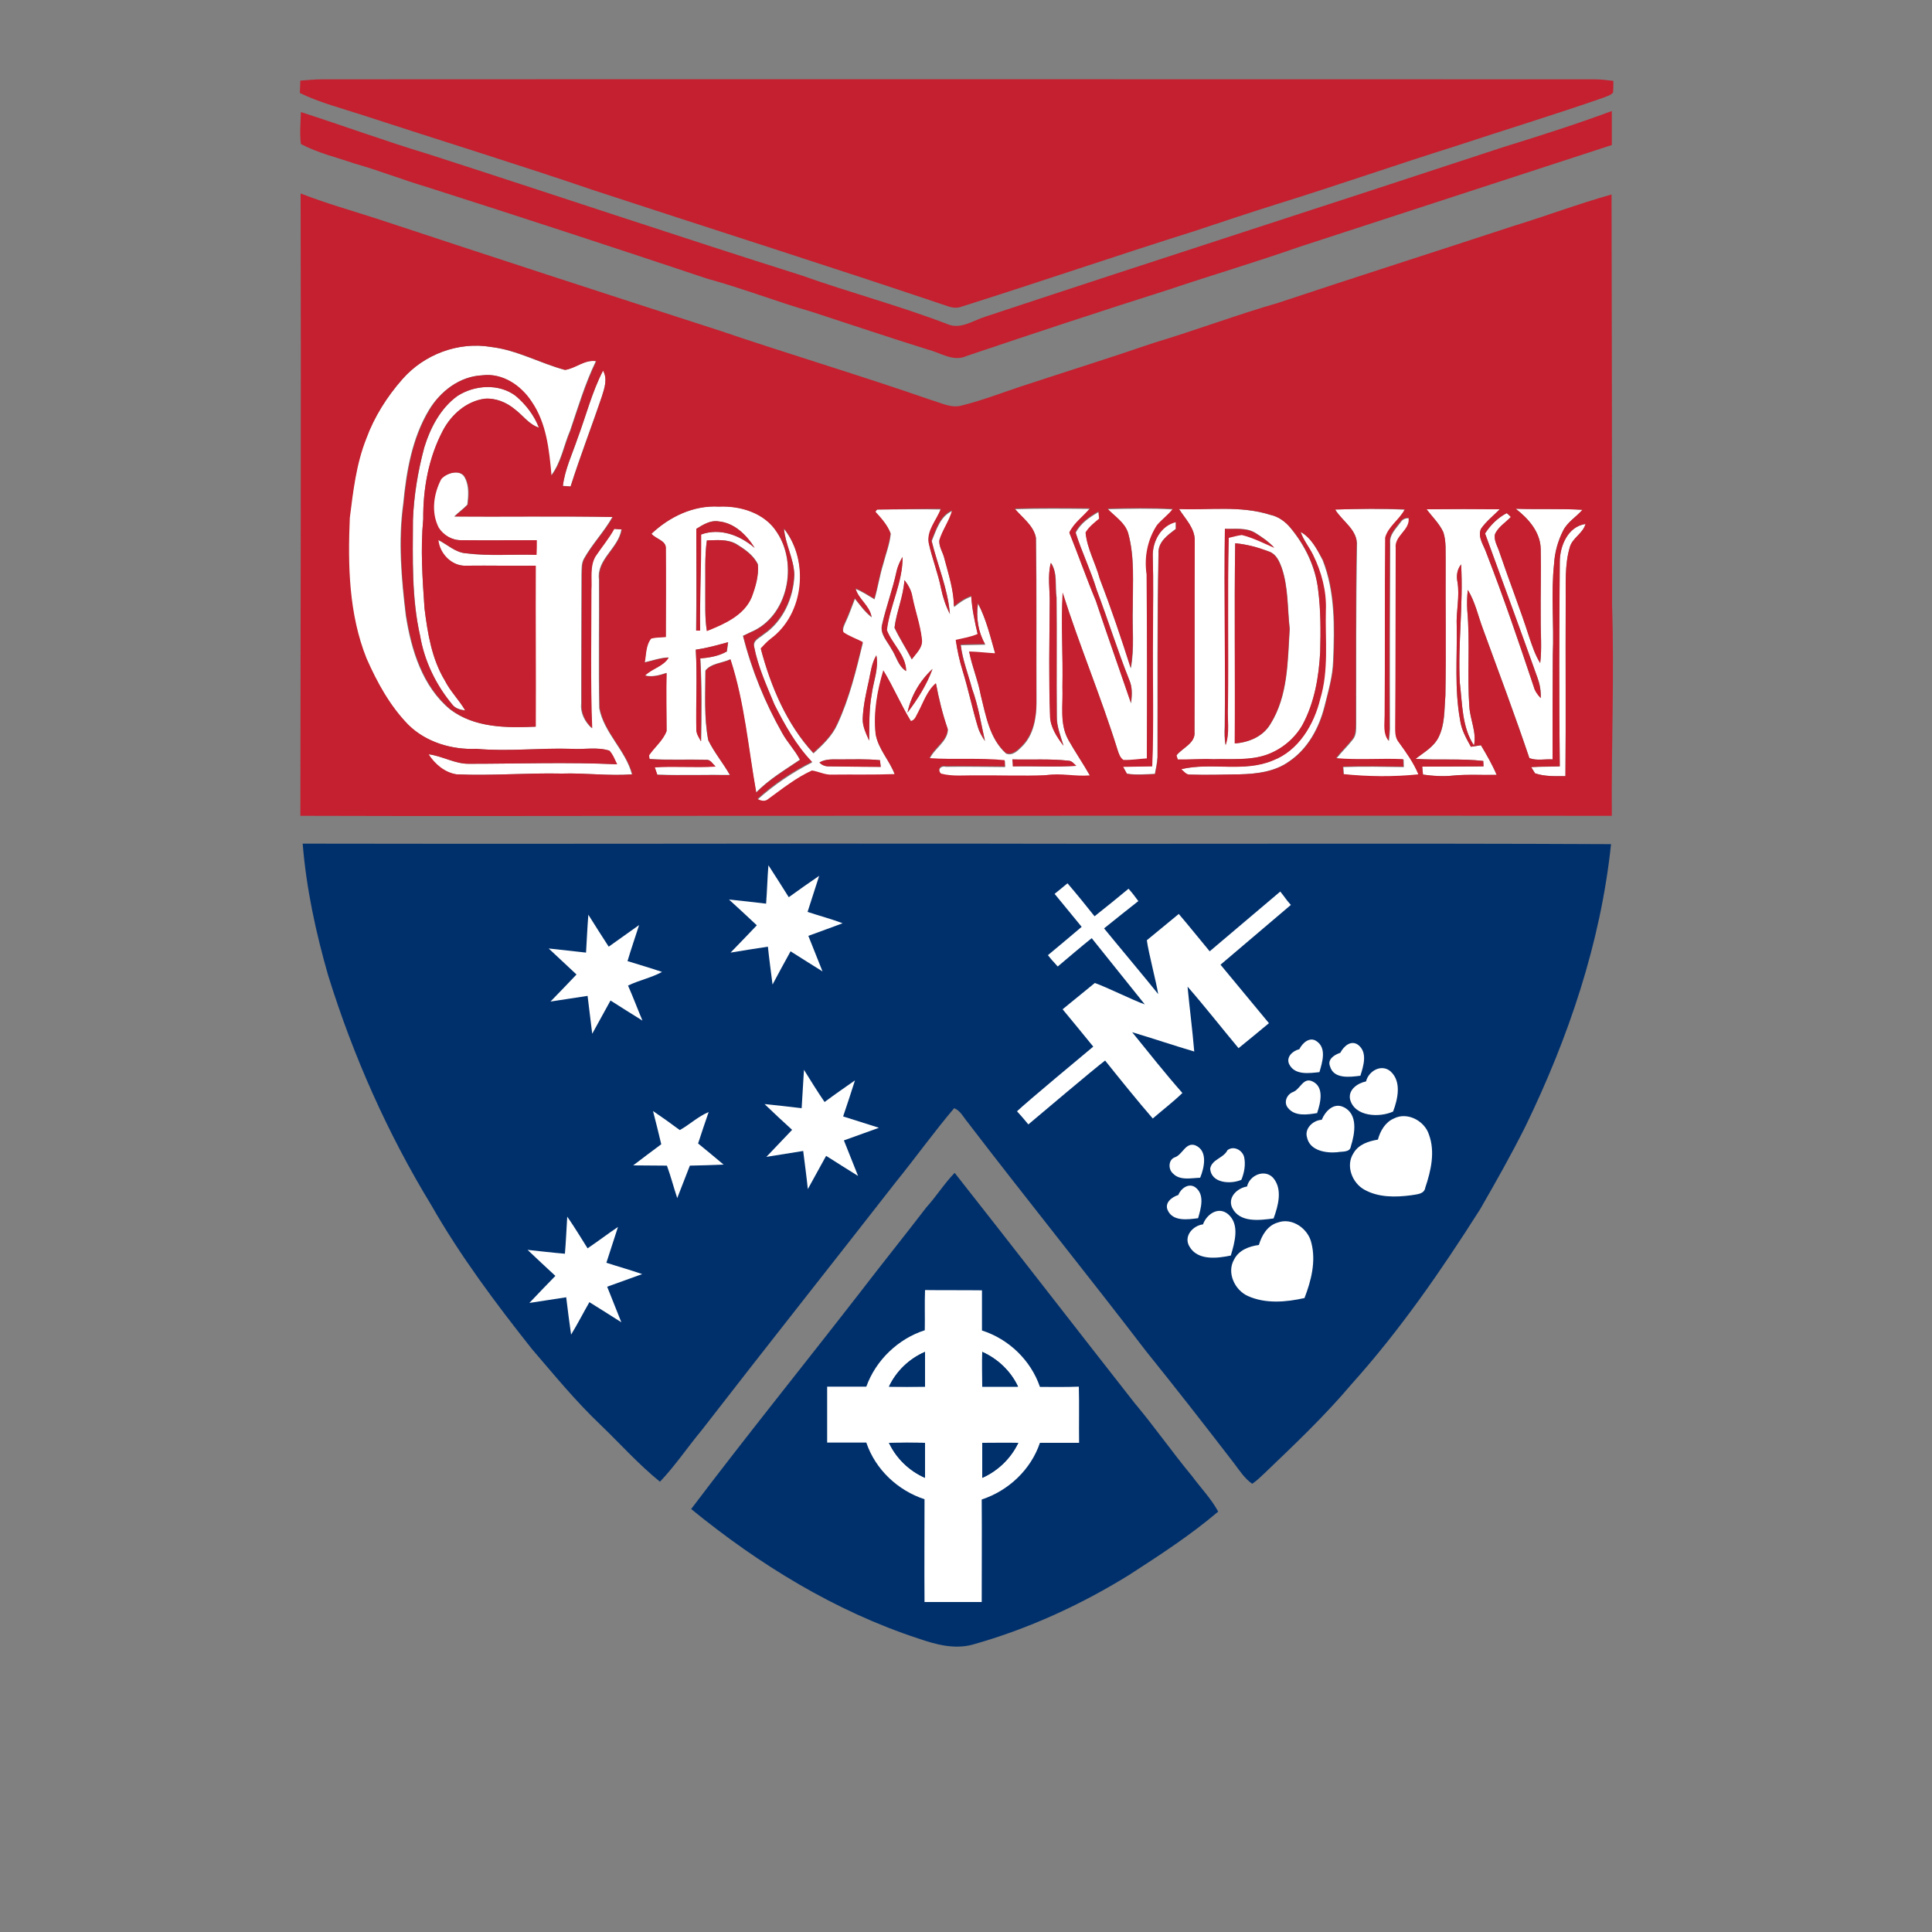<?xml version="1.0" encoding="utf-8"?>
<!-- Generator: Adobe Illustrator 22.1.0, SVG Export Plug-In . SVG Version: 6.00 Build 0)  -->
<svg version="1.2" baseProfile="tiny" xmlns="http://www.w3.org/2000/svg" xmlns:xlink="http://www.w3.org/1999/xlink" x="0px"
	 y="0px" viewBox="0 0 750 750" xml:space="preserve">
<rect x="0" y="0" width="750" height="750" fill="#808080" stroke="none"/>
<g id="Layer_1">
	<g>
		<path fill="#FEFFFE" d="M156.2,147.2c8.4-9.6,21.7-14.7,34.4-12.5c10,1.2,18.9,6.3,28.6,8.9c4.2-0.6,7.6-4.1,12.1-3.4
			c-4.2,8.6-6.9,17.8-10,26.9c-2.5,5.8-3.5,12.4-7.4,17.5c-0.9-9.9-1.9-20.3-7.7-28.7c-4.1-6.3-11.3-11.2-19.1-10.2
			c-8.8,0.4-16.3,6.3-20.7,13.6c-6.5,10.9-8.7,23.8-9.9,36.3c-2,14.4-0.7,29,1,43.3c2.1,13.4,6.4,27.6,17.2,36.5
			c9.4,7.1,21.8,7.2,33.1,6.7c0-20.8-0.1-41.6,0-62.5c-8.9,0.1-17.8-0.1-26.8,0c-5.6,0.3-10.5-4.6-11-10c3.7,1.8,6.8,5,11,5.2
			c9,1.2,18.1,0.3,27.1,0.6c0-1.9,0.1-3.8,0.1-5.7c-9.7,0-19.5,0.2-29.2,0c-3.6,0.1-7.1-1.9-8.9-4.9c-3-5.9-2-13.1,1-18.8
			c2.1-2.5,7.8-4.1,9.4-0.4c1.6,3.1,1.3,6.9,0.9,10.3c-1.6,1.7-3.5,3-5.1,4.6c20.5,0.1,41-0.2,61.4,0.2c-3.2,5.7-7.8,10.4-11,16.1
			c-1.1,1.9-0.9,4.1-1,6.2c0,16.7-0.1,33.4-0.1,50.1c-0.4,3.7,1.4,7.1,4.1,9.6c-0.7-17.9-0.3-35.8-0.3-53.7c0.3-4.3-0.6-9.1,1.6-13
			c2.5-3.6,5.2-6.9,7.3-10.7c0.7,0.1,2.2,0.1,2.9,0.2c-1.1,7.3-9.7,11.6-8.7,19.4c0.1,16.7-0.2,33.3,0.1,50
			c1.8,9.6,10.2,16.3,12.7,25.7c-9.1,0.7-18.2-0.6-27.3-0.3c-13.6-0.3-27.3,0.9-40.9,0.3c-4.6-0.6-8.4-4-10.9-7.8
			c5.4,0.6,10.3,3.8,15.8,3.7c19.1,0,38.3-0.7,57.4,0.2c-0.9-1.8-1.6-3.8-3-5.3c-4.6-1.5-9.7-0.4-14.5-0.7
			c-12.4-0.4-24.7,1.1-37.1,0c-9.5,0.4-19.5-2.6-26.4-9.3c-7.1-7.4-12.2-16.5-16.3-25.8c-6.9-17.3-7.3-36.3-6.5-54.6
			c1.4-10.3,2.5-20.9,6.4-30.7C145.3,161.8,150.2,154,156.2,147.2z"/>
		<path fill="#FEFFFE" d="M224.2,170.2c3.3-8.8,5.6-18,9.9-26.4c1.8,3.2,0.6,6.7-0.4,9.9c-4,11.7-8.5,23.3-12.2,35.1
			c-0.8-0.1-2.2-0.1-3-0.2C219.3,182.2,222.2,176.3,224.2,170.2z"/>
		<path fill="#FEFFFE" d="M177.6,153.7c6.7-4.3,16.1-4.9,22.6,0c3.9,3.3,7.1,7.5,9,12.3c-3.8-1.2-6.1-4.7-9.2-7
			c-3.3-2.8-7.6-4.6-12-4.2c-7,1.1-12.8,6.1-16,12.2c-5.6,10.6-7.8,22.7-7.7,34.5c-1.1,11.6-0.3,23.2,0.5,34.7
			c1.2,9.6,2.8,19.6,7.9,28c2.1,4.2,5.6,7.5,7.9,11.6c-1.9-0.3-3.9-0.8-5.1-2.4c-6.3-7.6-10.8-16.7-12.4-26.5
			c-3.3-14.8-2.8-30-2.8-45c0.4-9.5,2-19,4.4-28.2C167.1,166.1,171,158.4,177.6,153.7z"/>
		<g>
			<path fill="#FEFFFE" d="M252.9,207.2c7-6.6,16.3-11.1,26.1-10.6c8.4-0.4,17.8,2.5,22.5,9.9c8.4,12.4,4.4,32.9-10.2,38.9
				c-1,0.5-1.9,1-2.9,1.4c3.3,13.2,8.5,25.9,15.2,37.7c2,3.7,5,6.7,6.9,10.4c-5.9,4-12,7.6-17,12.7c-3.1-17.3-4.6-34.9-10-51.7
				c-3.1,1.5-7.5,1.5-9.7,4.4c0,9-0.6,18.1,1.1,27c2.3,4.8,5.8,8.9,8.4,13.5c-9.4-0.1-18.8,0.2-28.2-0.1c-0.4-1-0.7-1.9-1-2.9
				c7.9-0.5,15.7,0.2,23.6-0.3c-1.1-1-2-2.8-3.7-2.6c-7.3-0.2-14.6,0.2-21.9-0.3c-0.1-0.4-0.2-1.1-0.2-1.5c2.2-3.2,5.4-5.7,6.8-9.4
				c0-7.5-0.3-15,0-22.5c-2.7,0.9-5.5,1.7-8.4,1c2.8-2.7,7.1-3.5,9.2-7c-3.2,0.1-6.2,1.2-9.3,1.9c0.6-3.1,0.4-6.8,2.5-9.3
				c1.9-0.5,3.8-0.5,5.7-0.6c0.1-11.4,0.1-22.8,0-34.3C258.7,209.8,254.6,209.3,252.9,207.2z M270.3,205.3c0,13.2,0.1,26.3-0.1,39.5
				c0.4,0,1.2,0,1.5,0c-0.2-12.4,0.5-24.8,0.4-37.3c7.3-2.7,15.1,0.3,20.8,5.2c-3.1-5-7.8-9.8-14-10.3
				C275.8,201.8,272.9,203.7,270.3,205.3z M274.4,209.8c-0.9,6.4-0.5,12.8-0.6,19.2c0,5.3-0.3,10.6,0.6,15.8
				c6.7-2.7,14.4-5.9,17.4-13.1c1.5-4,2.8-8.3,2.4-12.7c-1.7-3.6-5.2-5.9-8.4-7.9C282.3,209.2,278.2,209.7,274.4,209.8z
				 M270.1,252.2c0.6,10.3,0.1,20.5,0.3,30.8c-0.1,1.8,1,3.3,1.8,4.8c0.2-10.7,0.3-21.5-0.3-32.2c3.5-0.3,7.1-0.9,10.3-2.7
				c0.1-0.9,0.4-2.7,0.5-3.6C278.5,250.5,274.3,251.6,270.1,252.2z"/>
		</g>
		<g>
			<path fill="#FEFFFE" d="M340.5,197.8c8.3,0,16.6-0.2,24.8,0c-1.5,4.4-5.5,8.3-4.7,13.2c1.3,6,3.6,11.7,4.8,17.7
				c0.7,3.4,1.8,6.7,3.4,9.8c-0.8-9.8-4.8-19-7.1-28.4c1.8-4.3,3.3-9.7,8-11.7c-1.1,4.1-3.7,7.6-5,11.7c-0.2,2.4,1.5,4.6,2,7
				c1.6,6.1,3.7,12.2,3.7,18.6c2-1.7,4.2-3.2,6.7-4.1c0.3,5,1.3,9.9,2.5,14.8c-2.7,1.2-5.7,1.6-8.5,2.3c0.6,4,1.5,7.9,2.6,11.7
				c2.2,7.3,3.8,14.8,6,22.1c0.5,1.9,1.6,3.6,2.7,5.3c-1.5-6.8-2.6-13.7-5-20.3c-1.5-5.7-3.7-11.2-4.4-17c3.2-0.1,6.3-0.1,9.5-0.2
				c-2.8-4.8-3.6-10.4-2.8-15.9c3.2,6.1,4.8,12.9,6.7,19.5c-3.4-0.2-6.7-0.6-10.1-0.7c1.1,5.8,3.4,11.2,4.5,16.9
				c2,7.9,3.4,16.8,9.8,22.5c2.5,1,4.6-1.2,6.2-2.8c4.4-4.3,5.5-10.8,5.6-16.8c-0.1-21.4,0.1-42.7-0.2-64.1
				c-0.9-4.7-5.2-7.7-8.2-11.2c9.7-0.3,19.5-0.2,29.2-0.1c-2.6,3.1-6.3,5.6-8,9.4c3.6,8.8,6.7,17.7,10.3,26.5
				c4.4,13.3,9.1,26.4,13.6,39.6c0.4-2.9,0.6-6-0.6-8.8c-4.6-11.6-8.3-23.5-12.7-35.1c-2.3-7.6-5.8-14.7-8.2-22.3
				c1.8-3.7,5.4-6.1,8.9-8.1c0.1,0.7,0.3,2.1,0.3,2.8c-1.9,1.6-4,3.2-5.3,5.4c0.6,6.2,3.9,11.8,5.5,17.9c4.4,11.4,8.3,22.9,12,34.6
				c1.5-7.7,0.5-15.7,0.8-23.5c-0.1-9.7,0.8-19.5-1.8-28.9c-1.3-4.2-5.2-6.4-8-9.4c8.5-0.2,17-0.4,25.4,0.1
				c-1.9,2.3-4.4,4.1-6.2,6.4c-3.6,5.5-4.9,12.4-4,18.9c0.2,23.9,0.1,47.7,0.1,71.6c-3,0.2-6.1,0.7-9.1,0.6c-1.4-0.9-1.8-2.5-2.3-4
				c-6.4-20.6-14.8-40.4-21.3-61c-0.7,12.2,0.1,24.5-0.1,36.7c0.3,6.8-1.2,14.1,2.3,20.4c2.7,4.7,5.8,9.2,8.4,13.9
				c-5.7,0.5-11.4-1-17-0.1c-9,0.4-18,0-27,0.1c-4.6-0.1-9.3,0.5-13.8-0.7c-1.7-1.6-0.3-3.4,1.8-2.9c7.7-0.1,15.3,0,23,0.1
				c0-0.6-0.1-1.8-0.1-2.4c-9.7-1-19.5-0.1-29.2-0.8c1.9-4.1,6.9-6.6,7.1-11.3c-2-5.8-3.5-11.8-4.6-17.8c-3.4,2.9-4.8,7.3-6.8,11.1
				c-0.8,1.3-1.2,3.2-2.9,3.6c-4-6.4-6.8-13.3-10.7-19.7c-2.4,8-3.9,16.4-3,24.7c1,5.8,5.4,10.1,7.4,15.6
				c-8.1,0.4-16.1,0.1-24.2,0.2c-2.8,0.2-5.2-1.2-7.9-1.6c-6.1,2.7-11.4,7.1-16.9,11c-1.3,1.2-3,0.8-4.3,0
				c6.4-5.7,13.6-10.6,21.2-14.4c-6.2-6.5-10.6-14.4-14.6-22.3c-3-7.3-6.4-14.7-7.9-22.5c-0.6-2.5,2.1-3.5,3.6-4.8
				c7.6-5.1,11.7-14.2,12-23.2c-0.2-6.2-3.5-11.7-4-17.8c9.9,12.5,8,33.3-5.2,42.9c-1.4,1.1-2.6,2.4-3.8,3.7
				c3.9,14.7,10,29.2,20.4,40.5c3.6-3.3,7.3-6.8,9.3-11.3c4.7-10.1,7.3-21,9.9-31.7c-2.5-1.3-5.2-2.2-7.5-3.8
				c-0.6-1.5,0.3-2.9,0.8-4.2c1.4-2.9,2.4-6,3.6-9c2,2.5,3.9,5.2,6.5,7.2c-0.7-4.4-5.1-6.8-6.2-11c2.6,1,4.9,2.6,7.3,4
				c1.3-4.5,2-9.2,3.4-13.7c1-3.9,2.5-7.7,2.9-11.7c-1.2-3.3-3.6-5.9-5.9-8.4C339.9,198.4,340.3,198,340.5,197.8z M348,222
				c-1.5,6.9-4,13.5-5.6,20.4c-1,3.7,2.1,6.6,3.6,9.5c1.9,2.8,2.6,6.7,5.7,8.6c-0.1-6.2-5.4-10.4-7.5-15.9
				c1.2-9.6,6.3-18.6,6.1-28.4C349.3,218,348.5,220,348,222z M407.5,234c-0.1,14.6-0.4,29.3,0.2,43.9c0,4.4,2.6,8.2,5.2,11.6
				c-1.1-3.8-2.7-7.5-2.6-11.5c-0.2-15.3,0-30.7-0.1-46c-0.7-4.5,0.5-9.5-2.2-13.5C406.6,223.6,407.6,228.9,407.5,234z M351.1,225.2
				c-0.4,6.4-3.1,12.3-3.9,18.5c2,4.2,4.6,8.1,6.7,12.3c1.6-2.3,4.3-4.6,3.9-7.7c-0.6-5.7-2.6-11-3.7-16.6
				C353.8,229.2,352.6,227.1,351.1,225.2z M337.3,264.2c-1.1,4.9-2.2,9.8-2.4,14.8c-0.1,3,1.4,5.8,2.5,8.5c0.1-6-0.1-12.1,1-18
				c0.7-5,2.8-10,1.8-15.1C338.4,257.4,338,260.9,337.3,264.2z M352.3,276.6c3.9-5.2,7.4-10.8,9.7-16.9
				C357.2,264.1,353.6,270.2,352.3,276.6z M318.1,296c1,1.1,2.4,1.6,4,1.5c6.6,0.1,13.2,0.1,19.8,0.2c-0.1-0.6-0.2-1.9-0.3-2.6
				c-5.2-0.5-10.4-0.3-15.6-0.3C323.3,294.8,320.5,294.5,318.1,296z M393,294.8c0.1,0.7,0.2,2,0.2,2.7c8.2-0.1,16.4,0.4,24.6-0.2
				c-0.9-0.8-1.7-2-3.1-2C407.6,294.5,400.3,295,393,294.8z"/>
		</g>
		<g>
			<path fill="#FEFFFE" d="M457.7,197.6c11.8,0.4,23.9-1.4,35.4,2.3c3.2,0.6,5.9,2.6,7.9,5.1c5.6,6.8,9.7,15.2,10.7,24
				c1.1,7.9,1,16,0.8,24c-0.5,9.8-2.2,19.8-6.9,28.5c-3.1,5.3-8,9.4-13.7,11.5c-6.7,2.3-13.9,1.6-20.9,1.8
				c-4.6-0.2-9.2,0.2-13.8,0.1c-0.1-0.4-0.4-1.2-0.5-1.6c2.3-3,7.4-4.7,7-9.2c0.1-24.7-0.1-49.4,0.1-74.1
				C463.9,205.1,460.1,201.5,457.7,197.6z M475.5,205.3c-0.3,25.6,0.3,51.1-0.1,76.7c-0.1,2.4-0.1,4.8,0.3,7.1
				c1.7-4.8,0.7-10.1,0.9-15.1c0.2-21.8-0.2-43.6,0.3-65.4c1.7-0.4,3.4-0.9,5.1-1.1c4.4,1.1,8.5,3.2,12.6,5
				c-2.2-2.3-4.8-4.1-7.5-5.8C483.6,204.7,479.4,205.4,475.5,205.3z M479.5,210.9c-0.4,25.9,0.1,51.8-0.1,77.7
				c5.4-0.4,10.9-2.6,13.8-7.5c6.9-11,6.7-24.5,7.5-37c-0.9-7.9-0.5-16.1-3.1-23.7c-0.9-2.5-2.1-5.2-4.7-6.2
				C488.5,212.6,484.1,211.3,479.5,210.9z"/>
		</g>
		<path fill="#FEFFFE" d="M518.3,197.8c9.1-0.3,18.2-0.4,27.2,0.1c-2.1,4-6.4,6.7-7.6,11c-0.2,23,0,46-0.2,69c0,3.3-0.7,7,1.5,9.8
			c0.2-1.6,0.3-3.2,0.4-4.8c-0.1-24,0-48,0.1-72c-0.4-3.3,2.3-5.7,4.1-8.2c0.7-1.1,1.9-1.6,3.2-1.5c0.6,4.8-5.6,6.9-5,11.8
			c-0.1,23,0,46.1-0.2,69.1c0,2.1-0.1,4.4,1.3,6.1c2.9,4,5.8,8,7.7,12.6c-9.6,1-19.5,0.9-29.1-0.1c0-0.7-0.2-2.1-0.2-2.9
			c7.8-0.3,15.7-0.1,23.5,0c0-0.7-0.1-2.2-0.1-2.9c-8.7-0.4-17.5,0.4-26.1-0.4c2-2.6,4.4-4.8,6.4-7.4c1.4-1.7,1.3-3.9,1.3-5.9
			c0-23-0.1-46.1,0.3-69.1C527.3,205.8,521.1,202.5,518.3,197.8z"/>
		<path fill="#FEFFFE" d="M553.8,197.7c9.5-0.1,18.9-0.2,28.4,0c-2.4,2.5-5.3,4.7-7.3,7.6c-1.4,3.3,1.2,6.5,2.2,9.6
			c6.6,17,12.5,34.4,18.3,51.7c0.5,1.7,1.5,3.1,2.7,4.4c0.2-2.7-0.3-5.5-1.3-8c-6.7-18.7-13.6-37.3-20.3-55.9c2.1-3.3,5-6.1,8.4-7.9
			c0.6,0.5,1.1,1,1.6,1.5c-2.1,2.2-5,3.9-6.2,6.8c-0.4,2.5,1.2,4.8,1.9,7.2c3.7,10.9,7.9,21.5,11.4,32.5c1.2,3.5,2.3,7,4.3,10.2
			c0.7-5.7,0.2-11.5,0.2-17.3c-0.1-9,0.2-18,0-27.1c-0.2-6.5-4.8-11.7-9.7-15.5c8.6,0.3,17.3-0.1,25.9,0.4c-2.4,2.8-5.8,4.7-7.5,8.1
			c-2,3.9-3.3,8.3-3.5,12.8c-1.2,11.7,0,23.6-0.5,35.3c-0.1,13.6-0.1,27.1-0.1,40.7c-3-0.2-6.2,0.6-9-0.5
			c-5.6-16.8-11.9-33.4-18-50.1c-2-5.1-3-10.5-5.9-15.2c-0.3,2.7-0.3,5.4-0.2,8c1.2,12.4-0.1,24.9,0.8,37.3c0.3,5.1,2.9,10,1.8,15.1
			c-4.7-7.1-4.5-16.1-5.5-24.3c-0.8-15.3,1.4-30.7,0.5-46c-1.6,2-1.9,4.5-1.4,6.9c1,5.7-0.6,11.4-0.3,17.1
			c0.2,12.1-0.9,24.4,1.3,36.4c0.5,3.8,2.4,7.1,4.2,10.4c1.3-0.2,2.6-0.4,3.9-0.6c2.2,3.7,4.4,7.5,6.1,11.5
			c-5.7,0.2-11.4-0.2-17.1,0.3c-3.8,0.4-7.7,0.2-11.5-0.4c-0.1-0.8-0.2-2.3-0.3-3.1c7.9,0,15.8,0,23.8-0.1c0-0.5-0.1-1.6-0.1-2.1
			c-8.8-1-17.6-0.3-26.3-0.8c3.2-2.5,7-4.5,8.9-8.3c2.6-5,2.3-10.8,2.7-16.3c0.3-17.3,0-34.7,0.1-52c-0.1-3.8,0.3-7.7-0.9-11.4
			C558.8,203.2,556,200.7,553.8,197.7z"/>
		<path fill="#FEFFFE" d="M447.5,215.9c-0.1-5.6,3.1-11.9,8.9-13.3c0,0.7,0,2.1,0,2.7c-3.1,2.4-7,5.1-6.7,9.6
			c-0.6,26.3-0.3,52.7-0.4,79c-0.1,2.2-0.6,4.3-1,6.5c-3.6,0.1-7.3,0.5-10.9-0.1c-0.4-0.7-1.1-2-1.5-2.7c3.8-0.1,7.6-0.1,11.3-0.2
			c0.7-17.2,0.1-34.4,0.3-51.5C447.6,236,447.8,226,447.5,215.9z"/>
		<path fill="#FEFFFE" d="M605.5,218.2c0-6.2,3.1-13.8,10-14.8c-1,3.7-5,5.3-6.1,9c-2,7-1.5,14.4-1.6,21.6
			c-0.1,22.4,0.1,44.9-0.1,67.3c-3.9,0-8,0.2-11.8-1.1c-0.4-0.6-1.1-1.8-1.5-2.4c3.7-0.2,7.4-0.1,11.1-0.3
			C605.2,271.1,605.2,244.7,605.5,218.2z"/>
		<path fill="#FEFFFE" d="M504.9,206.5c4.2,2.3,6.4,6.8,8.5,10.9c4.9,12.4,4.6,26,4.1,39.1c-0.2,6.1-1.9,11.9-3.4,17.8
			c-2.1,8.3-6.4,16.3-13.6,21.2c-5.6,4.1-12.7,4.9-19.5,5.1c-6.3,0.1-12.6,0.3-19,0.1c-1.6,0.2-2.5-1.2-3.6-2.1
			c11.7-2.8,24.3,1.3,35.6-3.4c10-3.8,15.9-13.9,18.3-23.8c3.4-11.2,1.9-23,2.2-34.5c0.3-7.5-1.7-14.9-5-21.6
			C508.2,212.4,506,209.7,504.9,206.5z"/>
		<path fill="#FEFFFE" d="M298.5,337c3.3,3.6,4.8,8.3,7.2,12.4c0.3,0.1,0.8,0.4,1.1,0.6c3.5-3.1,6.1-7.1,10-9.6
			c-1.2,5.3-3.5,10.2-5.4,15.2c5.2,0.2,10.4,0.6,15.5,1.6c-4.6,2.9-10,4-14.9,6.3c3,4.8,6,9.7,7.7,15.1c-4.5-2.9-8.4-6.6-13-9.4
			c-2.1,5-3.3,10.3-5.9,15c-0.3-5.4-0.1-10.8-0.7-16.2c-4.9,0.9-9.3,3.4-13.9,4.9c1.8-5.2,6.5-8.3,10.3-12
			c-3.7-2.9-7.9-5.1-11.5-8.2c4.9-0.7,9.6,1,14.5,1.1C300,348.2,298.3,342.6,298.5,337z"/>
		<path fill="#FEFFFE" d="M229.4,355.3c0.4,0.1,1.2,0.4,1.6,0.5c1.3,4.3,3.4,8.3,5.3,12.3c3.9-2.7,6-7.4,10.3-9.5
			c-0.8,5.2-3.3,9.9-4.9,14.8c4.6,0.2,9.1,0.3,13.6,1.3c0.1,0.4,0.2,1.1,0.3,1.5c-4.6,0.9-8.8,3.5-13.4,4.3
			c2.5,4.9,5.3,9.6,8.1,14.3c-5.6-0.8-9.1-5.6-13.5-8.6c-1.7,4.7-1.5,10.3-5,14.1c-0.8-5-1.6-9.9-1.3-15c-4.8,1.3-9.1,4.4-14.3,4.4
			c2.2-4.5,6.7-7.1,10.2-10.5c-3.1-3.3-6.9-5.7-10.2-8.8c4.6-0.2,9.1,0.8,13.6,1.3C229.7,366.2,229.1,360.7,229.4,355.3z"/>
		<path fill="#FEFFFE" d="M497.4,410.7c-1.2-3.5,2.5-5.8,5-7.4c1.7-1.3,3.9-0.6,5.9-0.5c0.2,3.6,0.6,7.6-1.8,10.6
			C503.5,413.3,498.3,414.8,497.4,410.7z"/>
		<path fill="#FEFFFE" d="M514.2,410.2c2.1-1.5,4.5-3.7,7.3-2.7c3.7,2.3,1.2,6.8,0.7,10.1c-3.3,0.5-6.6,0.3-9.8-0.1
			C512.6,415,511.7,411.7,514.2,410.2z"/>
		<path fill="#FEFFFE" d="M311.3,412c3.1,4.1,5,9,7.7,13.3c3.2-3.4,6.1-7.1,9.8-9.8c-0.3,5.3-3.3,9.9-4.8,14.9
			c4.9,0.6,10.1-0.1,14.7,2.1c-4.3,2.8-9.5,3.7-14.3,5.3c2.8,4.5,5.4,9.1,7.4,14c-5-0.4-7.9-5.2-11.9-7.6c-0.2,0.2-0.7,0.6-1,0.8
			c-1.5,4.4-2.9,8.8-5.1,12.8c-0.9-5.1-0.6-10.2-0.6-15.4c-5,1.2-9.4,4.2-14.5,5.2c1.5-5.1,6.9-7.4,10-11.4
			c-3.4-2.9-7.2-5.3-10.3-8.5c4.4-0.5,8.7,0.4,13,1.2C311.5,423.1,311,417.6,311.3,412z"/>
		<path fill="#FEFFFE" d="M526.7,416.7c3.3-1.2,7.2,0.2,8.9,3.3c0.1,4.3-1.5,8.4-3.4,12.3c-3.9-0.1-7.8-0.1-11.6,0
			c-0.7,3.8-1.3,7.5-2.2,11.3c-3.5-0.1-7,0-10.4-0.1c-4.6,0.2-7.2-6.4-4.4-9.7c2.5-1.9,5.3-3.4,7.6-5.6c1.5-1.7,3.9-1.4,6-1.6
			c0.5-1.7,0.8-3.8,2.6-4.5C522.4,420.7,524.3,418.4,526.7,416.7z"/>
		<path fill="#FEFFFE" d="M500.2,420.2c2.3-1.1,5.6-4,7.7-1.2c1.7,2.8,0.2,6.3-0.9,9.1c-3.1,0.6-6.2,0.3-9.3,0.4
			C497,425.6,496.9,421.7,500.2,420.2z"/>
		<path fill="#FEFFFE" d="M253.6,430.6c4.9,1.4,8.2,5.5,12.4,8.1c3.1-2.9,5.8-6.4,9.8-8.1c0.2,4.5-2.2,8.3-3.4,12.5
			c2.3,3.3,6.1,4.9,9.2,7.3c0,0.3,0.1,1,0.2,1.3c-3.9,1.4-8.2,0.8-12.3,0.7c-1.1,4.4-2.4,8.7-3.4,13.1c-0.4,0.1-1.2,0.3-1.5,0.4
			c-1.3-3.9-2.6-7.8-3.9-11.7c-4.5-0.3-9.1,1-13.6,0.2c3.2-3.4,7.2-6,10.6-9.2C257.2,440,254.8,435.5,253.6,430.6z"/>
		<path fill="#FEFFFE" d="M534.3,432.1c4.8-2.1,10.4,0.1,13.7,3.9c2.5,3,1.7,7.3,1.4,10.9c-1.1,5.5-1.8,11.2-4.2,16.3
			c-6.3,0.9-12.7,0.3-19.1,0.3c-5.2,0.1-9.9-3.7-11.1-8.6c-1-3.9,0.9-7.7,3.3-10.6c2.1-2.3,5.4-2.6,8.1-3.9
			C529,437.6,530.7,433.8,534.3,432.1z"/>
		<path fill="#FEFFFE" d="M457.2,444.1c2.7-2.8,6.4-5.5,10.5-3.8c0,3.3,0.6,7.1-1.4,9.9c-3.3,0.6-6.6,0.2-9.8-0.6
			C456.6,447.9,456.5,445.9,457.2,444.1z"/>
		<path fill="#FEFFFE" d="M476.8,444.8c1.3-0.8,3-0.6,4.4-0.1c2.5,1.8,1.6,5.2,1.1,7.8c-0.7,3.7-5.4,3-8.2,2.7
			c-2.1-0.2-2.8-2.4-2.6-4.2C470.9,447.7,474.7,446.4,476.8,444.8z"/>
		<path fill="#FEFFFE" d="M486,454c3.6-2.3,8.7,0.8,8.6,5.1c-0.2,3.7-1.7,7.2-2.6,10.7c4.2-0.4,9.2-1.8,12.8,1.3
			c3.2,2.1,4.4,6.2,4.4,9.9c-0.9,6.6-3.4,12.9-3.9,19.6c-6.1,0.4-12.3,0-18.4,0.2c-3.1,0-7,0.2-9-2.7c-5.8-5-4.4-16.2,3-19
			c2-1.1,4.9-0.9,6.2-3c1.5-2.1,3-4.2,4.6-6.3c-3.9,0-7.8,0-11.6-0.1c-0.1,3.8-1.2,7.5-2.7,11c-4.1-0.1-8.2,0.3-12.2-0.3
			c-3.4-1.7-2.5-5.9-2.7-9c4.6-2.7,8.5-6.5,13.5-8.5C478.9,459.5,482.5,456.8,486,454z"/>
		<path fill="#FEFFFE" d="M458,459c2.4-2.9,6.1-3.7,9.7-3.6c0.2,3.4,0,6.7-0.3,10.1c-3.3,0.9-6.8,1.3-10,0
			C455.5,463.6,455.9,460.4,458,459z"/>
		<path fill="#FEFFFE" d="M219.7,469.9c3.6,4.2,5.2,9.7,8.1,14.4c3.3-3.3,5.9-7.5,9.9-10.1c-1.1,5.2-3.4,10.1-4.9,15.2
			c5,0.6,10.6-0.5,14.9,2.6c-4.6,1.6-9.4,2.8-14,4.6c1.9,5.3,5.6,9.7,7.3,15c-5-1.9-8.9-5.7-13-9.1c-1.5,3.9-2.7,8-4.1,12
			c-0.6,0-1.9,0-2.6,0c0.4-4.4,1-8.7,1-13.1c-5.4,0.7-9.9,5.2-15.6,3.9c3.2-3.9,7.1-7.1,11.1-10.2c-3.8-2.7-7.4-5.5-10.5-9
			c4.4,0,8.7,0.8,13.1,1.3C220.4,481.6,219.1,475.8,219.7,469.9z"/>
		<g>
			<path fill="#FEFFFE" d="M360.5,506.9c6.7-0.2,13.3-0.2,20-0.1c0,2.5,0,5-0.1,7.5c5.1,2.4,10.6,4.5,14.7,8.6
				c4.1,3.7,6.6,8.6,9.2,13.4c5.7,0,11.4-0.1,17.1,0c-0.2,7,0.3,14.1-0.6,21.1c-5,0.1-10.1,0-15.1,0c-2.8,7-6,14.3-12,19.1
				c-3.7,3.3-8.6,4.6-12.8,7.2c-0.9,13.7-0.2,27.5-0.4,41.3c-6.4,0.2-12.9,0.2-19.3,0.1c0.4-13.8,0.1-27.6,0.3-41.5
				c-8.7-2-15.9-8.1-21-15.1c-2.5-3.3-3-7.7-5.3-11c-4.9-0.2-9.8,0.1-14.6-0.2c0.1-7,0-14,0.1-21.1c5.3-0.4,10.8,0.4,16.1-0.5
				c3-5.2,6.3-10.4,11-14.3c3.9-3.7,9-5.3,13.6-7.8C361.6,511.5,360.9,509.2,360.5,506.9z M347.7,536.3c4.5,0.1,9,0.1,13.5,0
				c0.1-3.8,0.2-7.6,0-11.3C355.5,526.9,351,531.3,347.7,536.3z M380.6,525.1c-0.2,3.7-0.1,7.5-0.1,11.2c4.2,0,8.4,0.1,12.6,0
				C390.4,531.2,385.3,528.1,380.6,525.1z M380.6,557.5c-0.2,5.3-0.4,10.6-0.2,16c6.4-3.4,11.9-8.9,14.5-15.7
				C390.2,557.3,385.4,557.4,380.6,557.5z M345.7,557.6c3.2,6.6,8.2,13.2,15.5,15.4c0.2-5.2,0.1-10.3,0.1-15.5
				C356.1,557.5,350.9,557.4,345.7,557.6z"/>
		</g>
	</g>
	<g>
		<path fill="#C4202F" d="M116.6,31.3c2.8-0.2,5.6-0.5,8.4-0.5c164.7-0.1,329.4,0,494,0c2.4,0,4.9,0.3,7.3,0.6c0,1.5,0,3-0.1,4.5
			c-1,1.2-2.6,1.5-4,2.1c-19,6.6-38.3,12.5-57.4,18.8c-23.2,7.3-46.1,15.3-69.3,22.5c-10.6,3.3-21.2,6.9-31.8,10.4
			c-30.2,9.5-60.2,19.8-90.3,29.3c-1.8,0.7-3.7,0.5-5.4-0.1c-45.6-15.4-91.4-29.9-137.1-44.9c-29.9-10.2-60.1-19.5-90.1-29.3
			c-8.2-2.7-16.6-4.8-24.4-8.6C116.5,34.5,116.5,32.9,116.6,31.3z"/>
		<path fill="#C4202F" d="M583.3,57.2c14.2-4.4,28.4-8.9,42.4-14.1c0,4.4,0,8.8,0,13.2c-40.5,13.2-81,26.4-121.5,39.6
			c-16.8,5.9-33.8,10.9-50.7,16.6c-26.2,8.3-52.2,16.9-78.3,25.7c-5.1,2.4-10.1-1.3-15-2.5c-15.1-4.7-30.1-9.8-45.2-14.7
			c-13.6-3.9-26.8-9.1-40.4-12.8c-36.2-12.1-72.5-24-108.9-35.6c-9.4-2.8-18.5-6.4-28-9.1c-7-2.4-14.3-4.1-20.9-7.6
			c-0.5-4.1-0.1-8.3,0-12.4c16.5,5.3,32.8,11.3,49.4,16.3c48.4,15.6,96.5,31.8,144.9,47.1c18.8,6.7,38.2,11.8,56.9,19
			c5.1,2.1,10.1-1.7,14.9-3.1C449.6,100.7,516.6,79.2,583.3,57.2z"/>
		<g>
			<path fill="#C4202F" d="M116.7,75.1c9.7,3.8,19.7,6.6,29.6,9.8c44.1,14.6,88.3,29,132.6,43.3c27.4,9.3,55.3,17.6,82.6,27.1
				c3.9,1.1,7.8,3.3,11.9,2.1c7.7-1.9,15.2-4.8,22.7-7.3c17.3-5.7,34.6-11.1,51.8-17c16.3-4.9,32.2-10.9,48.5-15.6
				c30.3-10.1,60.8-19.8,91.2-29.8c12.7-3.9,25.2-8.6,38-12.2c0.1,53.2,0.2,106.3,0.2,159.5c0.9,27.2-0.3,54.5-0.1,81.7
				c-114.3-0.1-228.5,0-342.8,0c-55.4,0-110.8,0.2-166.3,0C116.7,236.1,116.9,155.6,116.7,75.1z M156.2,147.2
				c-6,6.8-10.9,14.6-14,23.1c-3.9,9.8-5.1,20.3-6.4,30.7c-0.8,18.3-0.4,37.4,6.5,54.6c4.1,9.3,9.1,18.5,16.3,25.8
				c6.9,6.8,16.9,9.7,26.4,9.3c12.4,1.1,24.7-0.4,37.1,0c4.8,0.3,9.8-0.8,14.5,0.7c1.4,1.5,2.1,3.5,3,5.3
				c-19.1-0.9-38.3-0.2-57.4-0.2c-5.5,0.1-10.4-3-15.8-3.7c2.4,3.8,6.3,7.1,10.9,7.8c13.6,0.6,27.3-0.6,40.9-0.3
				c9.1-0.3,18.2,1,27.3,0.3c-2.5-9.4-10.9-16.1-12.7-25.7c-0.3-16.7,0-33.3-0.1-50c-0.9-7.8,7.6-12.1,8.7-19.4
				c-0.7,0-2.2-0.1-2.9-0.2c-2.1,3.8-4.9,7.1-7.3,10.7c-2.3,3.9-1.3,8.7-1.6,13c0,17.9-0.4,35.8,0.3,53.7c-2.7-2.5-4.4-5.9-4.1-9.6
				c-0.1-16.7,0.1-33.4,0.1-50.1c0.1-2.1-0.1-4.3,1-6.2c3.2-5.7,7.8-10.4,11-16.1c-20.5-0.4-41,0-61.4-0.2c1.6-1.6,3.5-2.9,5.1-4.6
				c0.4-3.4,0.8-7.1-0.9-10.3c-1.6-3.7-7.3-2.1-9.4,0.4c-3,5.7-4,12.9-1,18.8c1.9,3,5.3,5,8.9,4.9c9.7,0.1,19.5,0,29.2,0
				c0,1.9,0,3.8-0.1,5.7c-9-0.3-18.1,0.5-27.1-0.6c-4.3-0.2-7.4-3.4-11-5.2c0.5,5.4,5.4,10.4,11,10c8.9-0.1,17.8,0.1,26.8,0
				c-0.1,20.8,0.1,41.6,0,62.5c-11.3,0.5-23.7,0.5-33.1-6.7c-10.8-9-15.1-23.2-17.2-36.5c-1.8-14.3-3-28.9-1-43.3
				c1.2-12.5,3.4-25.4,9.9-36.3c4.3-7.4,11.9-13.2,20.7-13.6c7.8-1,15,3.9,19.1,10.2c5.8,8.4,6.8,18.9,7.7,28.7
				c3.9-5.1,4.9-11.7,7.4-17.5c3.1-9.1,5.8-18.2,10-26.9c-4.5-0.7-7.9,2.8-12.1,3.4c-9.6-2.6-18.5-7.7-28.6-8.9
				C177.9,132.5,164.6,137.6,156.2,147.2z M224.2,170.2c-2.1,6.1-4.9,12-5.7,18.5c0.8,0,2.2,0.1,3,0.2c3.8-11.8,8.3-23.4,12.2-35.1
				c1-3.2,2.2-6.7,0.4-9.9C229.8,152.2,227.5,161.4,224.2,170.2z M177.6,153.7c-6.6,4.8-10.6,12.4-12.9,20
				c-2.5,9.2-4.1,18.7-4.4,28.2c-0.1,15-0.6,30.2,2.8,45c1.7,9.7,6.1,18.9,12.4,26.5c1.2,1.7,3.2,2.2,5.1,2.4
				c-2.4-4.1-5.8-7.4-7.9-11.6c-5.1-8.4-6.7-18.4-7.9-28c-0.8-11.5-1.6-23.1-0.5-34.7c-0.1-11.9,2.1-24,7.7-34.5
				c3.3-6.1,9-11.2,16-12.2c4.4-0.4,8.7,1.4,12,4.2c3.1,2.4,5.4,5.8,9.2,7c-1.8-4.8-5.1-9-9-12.3
				C193.8,148.8,184.3,149.4,177.6,153.7z M252.9,207.2c1.7,2.1,5.8,2.6,5.6,5.8c0.1,11.4,0,22.8,0,34.3c-1.9,0.2-3.8,0.1-5.7,0.6
				c-2.1,2.6-1.9,6.2-2.5,9.3c3.1-0.7,6.1-1.8,9.3-1.9c-2.1,3.5-6.4,4.2-9.2,7c2.9,0.7,5.7-0.1,8.4-1c-0.2,7.5,0,15,0,22.5
				c-1.4,3.7-4.6,6.2-6.8,9.4c0,0.4,0.1,1.1,0.2,1.5c7.3,0.5,14.6,0.1,21.9,0.3c1.8-0.2,2.6,1.6,3.7,2.6c-7.9,0.5-15.7-0.2-23.6,0.3
				c0.3,0.9,0.7,1.9,1,2.9c9.4,0.3,18.8,0,28.2,0.1c-2.6-4.6-6.1-8.8-8.4-13.5c-1.7-8.9-1.1-18-1.1-27c2.2-2.8,6.5-2.9,9.7-4.4
				c5.5,16.8,6.9,34.4,10,51.7c5-5.1,11.1-8.7,17-12.7c-1.9-3.7-4.9-6.8-6.9-10.4c-6.7-11.8-11.8-24.5-15.2-37.7
				c1-0.5,1.9-1,2.9-1.4c14.6-5.9,18.6-26.4,10.2-38.9c-4.7-7.4-14.1-10.3-22.5-9.9C269.2,196.1,259.9,200.6,252.9,207.2z
				 M340.5,197.8c-0.2,0.2-0.5,0.6-0.7,0.8c2.3,2.5,4.7,5.2,5.9,8.4c-0.4,4-1.9,7.8-2.9,11.7c-1.4,4.5-2.1,9.2-3.4,13.7
				c-2.4-1.4-4.7-3-7.3-4c1.2,4.2,5.5,6.6,6.2,11c-2.6-2-4.4-4.7-6.5-7.2c-1.2,3-2.3,6.1-3.6,9c-0.6,1.3-1.5,2.7-0.8,4.2
				c2.3,1.6,5,2.5,7.5,3.8c-2.6,10.8-5.2,21.6-9.9,31.7c-2,4.6-5.6,8-9.3,11.3c-10.4-11.3-16.5-25.8-20.4-40.5
				c1.2-1.3,2.4-2.6,3.8-3.7c13.1-9.6,15.1-30.4,5.2-42.9c0.5,6.1,3.8,11.6,4,17.8c-0.3,9-4.4,18.1-12,23.2
				c-1.5,1.3-4.3,2.3-3.6,4.8c1.5,7.9,4.9,15.2,7.9,22.5c4,7.9,8.4,15.8,14.6,22.3c-7.7,3.8-14.9,8.7-21.2,14.4c1.4,0.8,3,1.2,4.3,0
				c5.4-3.9,10.7-8.2,16.9-11c2.7,0.4,5.1,1.8,7.9,1.6c8.1-0.1,16.1,0.1,24.2-0.2c-2-5.4-6.4-9.8-7.4-15.6c-0.9-8.3,0.6-16.7,3-24.7
				c3.9,6.4,6.8,13.3,10.7,19.7c1.7-0.4,2.1-2.3,2.9-3.6c2-3.8,3.4-8.2,6.8-11.1c1.1,6,2.6,12,4.6,17.8c-0.2,4.7-5.3,7.2-7.1,11.3
				c9.7,0.7,19.5-0.2,29.2,0.8c0,0.6,0.1,1.8,0.1,2.4c-7.7,0-15.4-0.2-23-0.1c-2.1-0.5-3.4,1.3-1.8,2.9c4.5,1.2,9.2,0.6,13.8,0.7
				c9-0.1,18,0.3,27-0.1c5.7-0.9,11.3,0.6,17,0.1c-2.7-4.7-5.8-9.2-8.4-13.9c-3.5-6.3-2-13.6-2.3-20.4c0.3-12.2-0.6-24.5,0.1-36.7
				c6.5,20.5,14.9,40.4,21.3,61c0.5,1.5,1,3.1,2.3,4c3.1,0.1,6.1-0.4,9.1-0.6c0.1-23.9,0.1-47.7-0.1-71.6c-1-6.5,0.4-13.4,4-18.9
				c1.9-2.3,4.4-4,6.2-6.4c-8.5-0.4-17-0.3-25.4-0.1c2.8,3,6.7,5.3,8,9.4c2.6,9.4,1.8,19.3,1.8,28.9c-0.3,7.8,0.7,15.8-0.8,23.5
				c-3.7-11.6-7.6-23.2-12-34.6c-1.6-6-4.9-11.6-5.5-17.9c1.3-2.2,3.4-3.8,5.3-5.4c-0.1-0.7-0.3-2.1-0.3-2.8c-3.4,2-7.1,4.4-8.9,8.1
				c2.4,7.6,5.9,14.7,8.2,22.3c4.4,11.7,8.1,23.6,12.7,35.1c1.2,2.8,1,5.9,0.6,8.8c-4.5-13.2-9.2-26.4-13.6-39.6
				c-3.7-8.8-6.8-17.7-10.3-26.5c1.8-3.8,5.4-6.2,8-9.4c-9.7-0.1-19.5-0.2-29.2,0.1c2.9,3.5,7.3,6.5,8.2,11.2
				c0.3,21.4,0.1,42.7,0.2,64.1c0,5.9-1.2,12.4-5.6,16.8c-1.6,1.6-3.7,3.7-6.2,2.8c-6.4-5.7-7.8-14.6-9.8-22.5
				c-1-5.8-3.4-11.2-4.5-16.9c3.4,0.1,6.7,0.5,10.1,0.7c-1.9-6.6-3.5-13.5-6.7-19.5c-0.8,5.5,0.1,11.1,2.8,15.9
				c-3.2,0.1-6.4,0-9.5,0.2c0.7,5.9,2.9,11.4,4.4,17c2.4,6.6,3.5,13.5,5,20.3c-1.1-1.7-2.1-3.4-2.7-5.3c-2.2-7.3-3.7-14.8-6-22.1
				c-1.2-3.8-2-7.7-2.6-11.7c2.9-0.7,5.8-1.1,8.5-2.3c-1.1-4.9-2.2-9.7-2.5-14.8c-2.5,0.9-4.7,2.4-6.7,4.1
				c-0.1-6.4-2.1-12.5-3.7-18.6c-0.5-2.3-2.1-4.5-2-7c1.2-4.1,3.9-7.6,5-11.7c-4.7,2-6.2,7.4-8,11.7c2.3,9.5,6.3,18.6,7.1,28.4
				c-1.6-3.1-2.7-6.4-3.4-9.8c-1.2-6-3.5-11.8-4.8-17.7c-0.8-4.9,3.1-8.8,4.7-13.2C357,197.5,348.8,197.7,340.5,197.8z M457.7,197.6
				c2.4,3.8,6.2,7.4,6.1,12.3c-0.1,24.7,0,49.4-0.1,74.1c0.5,4.5-4.6,6.2-7,9.2c0.1,0.4,0.4,1.2,0.5,1.6c4.6,0.1,9.2-0.3,13.8-0.1
				c7-0.2,14.2,0.6,20.9-1.8c5.7-2.1,10.7-6.2,13.7-11.5c4.7-8.7,6.4-18.7,6.9-28.5c0.2-8,0.2-16-0.8-24c-1-8.9-5-17.2-10.7-24
				c-2-2.4-4.8-4.4-7.9-5.1C481.6,196.2,469.5,198.1,457.7,197.6z M518.3,197.8c2.8,4.6,9,8,8.3,14.1c-0.4,23-0.2,46.1-0.3,69.1
				c-0.1,2,0,4.3-1.3,5.9c-2,2.6-4.4,4.8-6.4,7.4c8.7,0.8,17.4,0,26.1,0.4c0,0.7,0.1,2.2,0.1,2.9c-7.8-0.1-15.7-0.3-23.5,0
				c0.1,0.7,0.2,2.1,0.2,2.9c9.6,1,19.5,1.1,29.1,0.1c-1.9-4.6-4.8-8.6-7.7-12.6c-1.4-1.7-1.3-4-1.3-6.1c0.2-23,0.1-46.1,0.2-69.1
				c-0.6-4.9,5.7-7,5-11.8c-1.3,0-2.5,0.4-3.2,1.5c-1.8,2.5-4.4,4.9-4.1,8.2c-0.1,24-0.2,48-0.1,72c0,1.6-0.2,3.2-0.4,4.8
				c-2.2-2.8-1.5-6.4-1.5-9.8c0.2-23,0-46,0.2-69c1.2-4.4,5.6-7,7.6-11C536.4,197.4,527.3,197.5,518.3,197.8z M553.8,197.7
				c2.2,2.9,4.9,5.5,6.5,8.9c1.2,3.7,0.8,7.6,0.9,11.4c-0.1,17.4,0.2,34.7-0.1,52c-0.5,5.5-0.2,11.3-2.7,16.3
				c-1.9,3.7-5.7,5.8-8.9,8.3c8.8,0.6,17.6-0.2,26.3,0.8c0,0.5,0.1,1.6,0.1,2.1c-7.9,0-15.8,0.1-23.8,0.1c0.1,0.8,0.2,2.3,0.3,3.1
				c3.8,0.5,7.7,0.8,11.5,0.4c5.7-0.6,11.4-0.2,17.1-0.3c-1.7-4-3.9-7.8-6.1-11.5c-1.3,0.2-2.6,0.4-3.9,0.6
				c-1.8-3.3-3.7-6.6-4.2-10.4c-2.2-12-1.1-24.3-1.3-36.4c-0.3-5.7,1.2-11.4,0.3-17.1c-0.5-2.4-0.2-4.9,1.4-6.9
				c0.9,15.4-1.3,30.7-0.5,46c1,8.2,0.8,17.2,5.5,24.3c1.1-5.1-1.5-10-1.8-15.1c-0.9-12.4,0.3-24.9-0.8-37.3c-0.2-2.7-0.1-5.4,0.2-8
				c2.9,4.7,4,10.1,5.9,15.2c6.1,16.7,12.3,33.3,18,50.1c2.8,1.1,6,0.3,9,0.5c0-13.6,0-27.2,0.1-40.7c0.5-11.8-0.8-23.6,0.5-35.3
				c0.3-4.4,1.5-8.8,3.5-12.8c1.7-3.4,5.1-5.3,7.5-8.1c-8.6-0.5-17.3-0.1-25.9-0.4c4.9,3.8,9.5,8.9,9.7,15.5c0.2,9-0.1,18,0,27.1
				c-0.1,5.8,0.5,11.6-0.2,17.3c-2-3.2-3.1-6.7-4.3-10.2c-3.5-10.9-7.7-21.6-11.4-32.5c-0.7-2.4-2.3-4.6-1.9-7.2
				c1.2-2.9,4.1-4.6,6.2-6.8c-0.5-0.6-1-1.1-1.6-1.5c-3.5,1.8-6.4,4.7-8.4,7.9c6.8,18.6,13.7,37.3,20.3,55.9c0.9,2.6,1.4,5.3,1.3,8
				c-1.2-1.3-2.3-2.7-2.7-4.4c-5.8-17.4-11.7-34.7-18.3-51.7c-1-3.1-3.6-6.3-2.2-9.6c2-2.9,4.8-5.1,7.3-7.6
				C572.8,197.6,563.3,197.6,553.8,197.7z M447.5,215.9c0.3,10,0.1,20,0.1,30.1c-0.2,17.2,0.4,34.4-0.3,51.5
				c-3.8,0.1-7.6,0.1-11.3,0.2c0.4,0.7,1.1,2,1.5,2.7c3.6,0.6,7.2,0.3,10.9,0.1c0.4-2.1,0.9-4.3,1-6.5c0.1-26.3-0.1-52.7,0.4-79
				c-0.4-4.5,3.5-7.3,6.7-9.6c0-0.7,0-2.1,0-2.7C450.6,204.1,447.3,210.3,447.5,215.9z M605.5,218.2c-0.2,26.4-0.3,52.9,0,79.3
				c-3.7,0.1-7.4,0-11.1,0.3c0.4,0.6,1.1,1.8,1.5,2.4c3.8,1.3,7.8,1.1,11.8,1.1c0.2-22.4,0-44.9,0.1-67.3c0.1-7.2-0.5-14.6,1.6-21.6
				c1-3.6,5.1-5.3,6.1-9C608.6,204.4,605.5,212,605.5,218.2z M504.9,206.5c1.1,3.2,3.3,5.8,4.8,8.8c3.3,6.7,5.3,14.1,5,21.6
				c-0.3,11.5,1.2,23.3-2.2,34.5c-2.4,9.9-8.4,20-18.3,23.8c-11.3,4.8-23.9,0.6-35.6,3.4c1.1,0.9,2,2.3,3.6,2.1
				c6.3,0.2,12.7,0,19-0.1c6.7-0.1,13.9-1,19.5-5.1c7.1-4.9,11.5-12.9,13.6-21.2c1.4-5.9,3.2-11.7,3.4-17.8
				c0.5-13.1,0.8-26.7-4.1-39.1C511.3,213.4,509.1,208.8,504.9,206.5z"/>
		</g>
		<path fill="#C4202F" d="M270.3,205.3c2.6-1.6,5.5-3.4,8.7-2.9c6.1,0.6,10.9,5.3,14,10.3c-5.6-4.9-13.5-7.9-20.8-5.2
			c0.1,12.4-0.6,24.8-0.4,37.3c-0.4,0-1.1,0-1.5,0C270.5,231.6,270.3,218.4,270.3,205.3z"/>
		<path fill="#C4202F" d="M475.5,205.3c3.9,0.2,8.2-0.5,11.7,1.6c2.7,1.6,5.3,3.4,7.5,5.8c-4.1-1.8-8.2-3.9-12.6-5
			c-1.7,0.2-3.4,0.7-5.1,1.1c-0.5,21.8,0,43.6-0.3,65.4c-0.3,5,0.8,10.2-0.9,15.1c-0.4-2.4-0.4-4.7-0.3-7.1
			C475.7,256.4,475.1,230.8,475.5,205.3z"/>
		<path fill="#C4202F" d="M274.4,209.8c3.8-0.1,7.9-0.6,11.4,1.5c3.3,2,6.7,4.3,8.4,7.9c0.4,4.3-0.9,8.7-2.4,12.7
			c-3,7.1-10.7,10.4-17.4,13.1c-0.8-5.2-0.5-10.6-0.6-15.8C273.9,222.6,273.5,216.2,274.4,209.8z"/>
		<path fill="#C4202F" d="M479.5,210.9c4.6,0.4,9,1.6,13.3,3.3c2.6,1,3.8,3.8,4.7,6.2c2.6,7.6,2.2,15.8,3.1,23.7
			c-0.8,12.5-0.6,26-7.5,37c-2.9,4.8-8.3,7.1-13.8,7.5C479.5,262.7,479.1,236.8,479.5,210.9z"/>
		<path fill="#C4202F" d="M348,222c0.4-2.1,1.3-4,2.4-5.8c0.1,9.8-4.9,18.8-6.1,28.4c2.1,5.5,7.4,9.7,7.5,15.9
			c-3.1-1.9-3.8-5.8-5.7-8.6c-1.6-3-4.6-5.9-3.6-9.5C344,235.6,346.5,228.9,348,222z"/>
		<path fill="#C4202F" d="M407.5,234c0.1-5.1-0.9-10.4,0.4-15.5c2.7,4,1.5,9,2.2,13.5c0.2,15.3,0,30.7,0.1,46
			c-0.1,4,1.5,7.8,2.6,11.5c-2.5-3.4-5.1-7.2-5.2-11.6C407.1,263.3,407.4,248.6,407.5,234z"/>
		<path fill="#C4202F" d="M351.1,225.2c1.5,1.9,2.7,4,3.1,6.4c1.1,5.6,3.1,11,3.7,16.6c0.4,3.2-2.2,5.4-3.9,7.7
			c-2.1-4.1-4.8-8.1-6.7-12.3C348,237.5,350.7,231.6,351.1,225.2z"/>
		<path fill="#C4202F" d="M270.1,252.2c4.3-0.6,8.4-1.8,12.5-2.9c-0.1,0.9-0.4,2.7-0.5,3.6c-3.1,1.8-6.7,2.4-10.3,2.7
			c0.6,10.7,0.4,21.5,0.3,32.2c-0.8-1.5-1.9-3-1.8-4.8C270.1,272.8,270.7,262.5,270.1,252.2z"/>
		<path fill="#C4202F" d="M337.3,264.2c0.7-3.3,1.1-6.8,2.9-9.8c1,5.1-1.2,10.1-1.8,15.1c-1.1,6-0.9,12-1,18
			c-1.2-2.7-2.6-5.5-2.5-8.5C335.1,274,336.2,269.1,337.3,264.2z"/>
		<path fill="#C4202F" d="M352.3,276.6c1.3-6.4,4.9-12.5,9.7-16.9C359.8,265.8,356.2,271.5,352.3,276.6z"/>
		<path fill="#C4202F" d="M318.1,296c2.4-1.4,5.2-1.2,7.9-1.2c5.2,0,10.5-0.2,15.6,0.3c0.1,0.7,0.2,1.9,0.3,2.6
			c-6.6,0-13.2-0.1-19.8-0.2C320.6,297.6,319.1,297.1,318.1,296z"/>
		<path fill="#C4202F" d="M393,294.8c7.2,0.2,14.5-0.3,21.7,0.5c1.4,0,2.2,1.2,3.1,2c-8.2,0.5-16.4,0-24.6,0.2
			C393.2,296.8,393.1,295.5,393,294.8z"/>
	</g>
	<g>
		<g>
			<path fill="#00306C" d="M117.5,327.5c86.8,0.2,173.7-0.1,260.5,0c82.5,0.2,164.9-0.2,247.4,0.2c-4,38.2-16.5,75.1-33.2,109.5
				c-5.5,11-11.5,21.6-17.6,32.2c-15.1,23.8-31.2,47.1-50,68c-10.4,12.3-22,23.3-33.6,34.4c-1.6,1.5-3.1,3-4.9,4.2
				c-2.9-2-4.9-5.1-7-7.9c-11.3-14.7-22.7-29.3-34.3-43.7c-22.8-29.8-46.4-59-69.2-88.8c-1.6-1.9-2.8-4.5-5.2-5.4
				c-7.8,9.2-14.9,19.1-22.5,28.5c-25.1,32.2-50.5,64.2-75.5,96.5c-5.5,6.6-10.3,13.8-16.2,20c-8.3-6.7-15.4-14.7-23.1-22.1
				c-9.6-9.1-18-19.4-26.6-29.4c-14.1-17.8-27.8-36.1-39.1-55.9c-17-27.9-30.3-57.9-40-89.1C122.6,362,118.9,344.9,117.5,327.5z
				 M497.4,410.7c0.9,4.1,6,2.6,9.1,2.8c2.4-3,2-7,1.8-10.6c-2-0.1-4.1-0.8-5.9,0.5C499.9,404.9,496.2,407.1,497.4,410.7z
				 M514.2,410.2c-2.5,1.6-1.6,4.9-1.9,7.3c3.3,0.3,6.6,0.5,9.8,0.1c0.5-3.3,3.1-7.8-0.7-10.1C518.7,406.5,516.3,408.6,514.2,410.2z
				 M526.7,416.7c-2.3,1.7-4.3,4-6.9,5.3c-1.9,0.7-2.1,2.8-2.6,4.5c-2.1,0.2-4.5-0.1-6,1.6c-2.2,2.3-5.1,3.7-7.6,5.6
				c-2.9,3.3-0.3,9.9,4.4,9.7c3.5,0.1,6.9,0,10.4,0.1c0.9-3.7,1.5-7.5,2.2-11.3c3.9-0.1,7.8-0.1,11.6,0c1.8-3.8,3.4-7.9,3.4-12.3
				C533.8,416.9,530,415.5,526.7,416.7z M500.2,420.2c-3.2,1.5-3.2,5.4-2.5,8.3c3.1-0.1,6.2,0.1,9.3-0.4c1.1-2.8,2.6-6.3,0.9-9.1
				C505.8,416.2,502.5,419.1,500.2,420.2z M534.3,432.1c-3.7,1.6-5.4,5.5-8,8.3c-2.7,1.3-6,1.6-8.1,3.9c-2.3,2.9-4.2,6.8-3.3,10.6
				c1.3,4.9,6,8.7,11.1,8.6c6.3,0,12.8,0.6,19.1-0.3c2.4-5.1,3.1-10.8,4.2-16.3c0.3-3.6,1.2-7.9-1.4-10.9
				C544.7,432.3,539.2,430.1,534.3,432.1z M457.2,444.1c-0.7,1.8-0.6,3.7-0.8,5.6c3.2,0.7,6.6,1.2,9.8,0.6c2.1-2.9,1.4-6.6,1.4-9.9
				C463.6,438.6,459.9,441.3,457.2,444.1z M476.8,444.8c-2.1,1.6-5.8,2.9-5.3,6.2c-0.2,1.8,0.5,4,2.6,4.2c2.8,0.3,7.5,0.9,8.2-2.7
				c0.4-2.5,1.4-6-1.1-7.8C479.8,444.1,478.1,444,476.8,444.8z M486,454c-3.5,2.7-7.1,5.5-10.1,8.9c-5,2-8.9,5.8-13.5,8.5
				c0.2,3.1-0.6,7.3,2.7,9c4,0.6,8.1,0.2,12.2,0.3c1.5-3.5,2.6-7.2,2.7-11c3.9,0.1,7.8,0.1,11.6,0.1c-1.5,2.1-3,4.2-4.6,6.3
				c-1.3,2.1-4.1,2-6.2,3c-7.4,2.8-8.8,14-3,19c2.1,2.9,5.9,2.6,9,2.7c6.1-0.2,12.3,0.2,18.4-0.2c0.5-6.7,3-13,3.9-19.6
				c0-3.7-1.2-7.8-4.4-9.9c-3.6-3.1-8.6-1.7-12.8-1.3c1-3.5,2.4-7,2.6-10.7C494.7,454.9,489.6,451.8,486,454z M458,459
				c-2.1,1.5-2.4,4.7-0.6,6.5c3.2,1.4,6.7,0.9,10,0c0.3-3.4,0.5-6.7,0.3-10.1C464.1,455.3,460.4,456.1,458,459z"/>
		</g>
		<g>
			<path fill="#00306C" d="M359.6,468.7c3.9-4.3,7-9.3,11-13.4c23.4,29.7,46.5,59.6,69.8,89.3c7.8,9.3,14.7,19.2,22.4,28.5
				c3.4,4.6,7.4,8.7,10.1,13.7c-10.8,9.2-22.7,16.9-34.6,24.6c-18.9,11.7-39.3,21-60.6,27c-7.1,2-14.4,0-21.1-2.3
				c-32.4-10.6-62-28.8-88.3-50.3c21.4-28.3,43.7-55.9,65.5-84C342.3,490.7,351.1,479.8,359.6,468.7z"/>
		</g>
		<path fill="#00306C" d="M347.7,536.3c3.3-5,7.8-9.3,13.5-11.3c0.2,3.8,0.1,7.6,0,11.3C356.7,536.3,352.2,536.4,347.7,536.3z"/>
		<path fill="#00306C" d="M380.6,525.1c4.7,3.1,9.8,6.1,12.5,11.2c-4.2,0.1-8.4,0-12.6,0C380.5,532.5,380.4,528.8,380.6,525.1z"/>
		<path fill="#00306C" d="M380.6,557.5c4.8,0,9.6-0.1,14.3,0.2c-2.6,6.8-8.1,12.4-14.5,15.7C380.2,568.1,380.5,562.8,380.6,557.5z"
			/>
		<path fill="#00306C" d="M345.7,557.6c5.2-0.2,10.4-0.1,15.6-0.1c0,5.2,0.1,10.3-0.1,15.5C353.8,570.8,348.9,564.2,345.7,557.6z"/>
	</g>
	<polygon fill="#00306C" points="514.7,381 436,450.6 479.3,527 549.8,478.9 574,408.1 	"/>
</g>
<g id="Layer_3">
	<g>
		<path fill="#FFFFFF" d="M359,516.4c0.1-5.2-0.1-10.4,0.1-15.6c7.4,0.1,14.7,0,22.1,0.1c0,5.2,0,10.4,0,15.6
			c10.4,3.3,19,11.6,22.5,21.9c5,0,10.1,0.1,15.1-0.1c0.2,7.3,0,14.5,0.1,21.8c-5.1,0-10.1,0-15.2,0c-3.5,10.4-12.2,18.6-22.6,22
			c0.1,13.3,0,26.6,0,39.8c-7.4,0-14.8,0-22.2,0c-0.1-13.3,0-26.6,0-39.9c-10.4-3.4-19.1-11.6-22.6-22c-5.1,0-10.1,0-15.2,0
			c0-7.2,0-14.5,0-21.7c5.1,0,10.1,0,15.2,0C340,528,348.7,519.7,359,516.4z M345.1,538.3c4.7,0,9.3,0,14,0c0-4.5,0-9,0-13.5
			C353,527.4,347.9,532.3,345.1,538.3z M381.3,524.8c-0.1,4.5,0,9,0,13.5c4.6,0,9.3,0,13.9,0C392.4,532.3,387.3,527.5,381.3,524.8z
			 M345.1,560.1c2.8,6,7.9,10.9,14,13.6c0-4.5,0-9,0-13.6C354.4,560,349.7,560,345.1,560.1z M381.3,560.1c0,4.5,0,9.1,0,13.6
			c6.1-2.7,11.1-7.6,14-13.6C390.6,560,385.9,560.1,381.3,560.1z"/>
	</g>
	<path fill="#00306C" d="M345.1,538.3c2.8-6,7.9-10.9,14-13.5c0,4.5,0,9,0,13.5C354.4,538.4,349.7,538.4,345.1,538.3z"/>
	<path fill="#00306C" d="M381.3,524.8c6.1,2.7,11.1,7.5,13.9,13.5c-4.6,0-9.3,0-13.9,0C381.3,533.8,381.2,529.3,381.3,524.8z"/>
	<path fill="#00306C" d="M345.1,560.1c4.7,0,9.3-0.1,14,0c-0.1,4.5,0,9.1,0,13.6C352.9,571,347.9,566.1,345.1,560.1z"/>
	<path fill="#00306C" d="M381.3,560.1c4.6,0,9.3,0,14,0c-2.8,6-7.9,10.9-14,13.6C381.3,569.1,381.3,564.6,381.3,560.1z"/>
	<path fill="#FFFFFF" d="M298.3,335.9c2.7,4.1,5.3,8.3,7.9,12.4c3.9-2.8,7.8-5.6,11.8-8.3c-1.5,4.7-3,9.3-4.5,14
		c4.5,1.5,9.1,2.7,13.6,4.4c-4.4,1.7-8.8,3.2-13.3,4.9c1.8,4.6,3.7,9.2,5.5,13.8c-4.2-2.6-8.3-5.2-12.4-7.8c-2.4,4.3-4.7,8.6-7,12.9
		c-0.6-4.9-1.3-9.8-1.8-14.7c-4.8,0.7-9.6,1.5-14.5,2.3c3.4-3.5,6.8-7,10.2-10.6c-3.6-3.4-7.2-6.7-10.8-10c4.8,0.5,9.6,1,14.4,1.6
		C297.8,345.7,297.9,340.8,298.3,335.9z"/>
	<path fill="#FFFFFF" d="M227.5,369.8c0.3-4.9,0.5-9.8,0.9-14.7c2.6,4.1,5.2,8.3,7.9,12.4c3.9-2.8,7.9-5.6,11.8-8.4
		c-1.5,4.7-3.1,9.3-4.5,14c4.5,1.4,9,2.7,13.4,4.2c-4.2,2.3-8.9,3.2-13.2,5.3c2,4.5,3.7,9.1,5.6,13.6c-4.2-2.6-8.3-5.2-12.4-7.8
		c-2.4,4.3-4.7,8.6-7.1,12.9c-0.6-4.9-1.2-9.8-1.8-14.7c-4.8,0.7-9.6,1.5-14.4,2.2c3.4-3.5,6.8-7,10.1-10.5
		c-3.6-3.4-7.2-6.7-10.8-10.1C217.9,368.7,222.7,369.3,227.5,369.8z"/>
	<path fill="#FFFFFF" d="M312.1,415.3c2.6,4.2,5.2,8.4,8,12.5c3.9-2.9,7.8-5.6,11.8-8.4c-1.5,4.7-3,9.3-4.6,14
		c4.6,1.5,9.3,2.9,13.9,4.4c-4.5,1.6-9.1,3.3-13.6,4.9c1.8,4.6,3.7,9.2,5.5,13.8c-4.2-2.6-8.3-5.2-12.4-7.8
		c-2.4,4.3-4.7,8.6-7.1,12.9c-0.5-4.9-1.2-9.9-1.8-14.8c-4.8,0.8-9.5,1.5-14.3,2.3c3.3-3.5,6.7-7,10-10.5c-3.6-3.3-7.2-6.6-10.7-10
		c4.8,0.5,9.6,1,14.4,1.6C311.5,425.2,311.8,420.3,312.1,415.3z"/>
	<path fill="#FFFFFF" d="M263.9,438.7c3.9-2.2,7.1-5.3,11.2-7c-1.4,4.1-2.8,8.1-4.1,12.2c3.3,2.7,6.6,5.4,9.9,8.2
		c-4.4,0.2-8.7,0.3-13.1,0.4c-1.6,4.2-3.3,8.4-4.9,12.6c-1.4-4.2-2.5-8.5-4-12.6c-4.4,0-8.8-0.1-13.1-0.1c3.6-2.7,7.2-5.5,10.9-8.2
		c-1-4.3-2.1-8.6-3.2-12.9C256.9,433.6,260.4,436.1,263.9,438.7z"/>
	<path fill="#FFFFFF" d="M220.2,472.3c2.8,4,5.3,8.2,7.9,12.3c4-2.7,7.8-5.6,11.8-8.3c-1.5,4.7-3,9.3-4.5,13.9
		c4.6,1.5,9.3,2.8,13.9,4.4c-4.5,1.6-9.1,3.3-13.6,4.9c1.8,4.6,3.7,9.2,5.5,13.8c-4.1-2.6-8.2-5.2-12.4-7.8
		c-2.4,4.2-4.6,8.5-7.1,12.6c-0.7-4.8-1.3-9.6-1.9-14.5c-4.8,0.7-9.5,1.5-14.3,2.2c3.3-3.5,6.7-7,10.1-10.5
		c-3.6-3.3-7.2-6.7-10.8-10.1c4.8,0.5,9.7,1.1,14.5,1.5C219.7,482,219.9,477.2,220.2,472.3z"/>
	<path fill="#FFFFFF" d="M504.4,407.3c1.2-2.4,4-5,6.7-3.1c4,2.7,2.2,8.2,1.1,12c-3.9,0.4-9.5,1.3-11.7-3
		C499.1,410.4,501.8,407.9,504.4,407.3z"/>
	<path fill="#FFFFFF" d="M520.3,408.7c1.3-2.5,4.1-5.1,6.9-3.1c3.8,2.9,2.1,8.2,0.9,12c-4,0.5-10.4,1.4-11.8-3.7
		C515.2,411.2,518.1,409.4,520.3,408.7z"/>
	<path fill="#FFFFFF" d="M502,423.9c2.8-1.1,3.9-5.8,7.5-4.1c4.7,2.2,3.1,8.4,1.8,12.3c-3.7,0.6-8.6,1.4-11.3-2
		C498.2,428,499.5,424.8,502,423.9z"/>
	<path fill="#FFFFFF" d="M530.3,419.8c1-4.1,6-6.9,9.5-3.9c4.4,4,2.8,10.8,1,15.6c-5.2,2.4-14.9,2.1-16.7-4.7
		C523.3,423,527,420.5,530.3,419.8z"/>
	<path fill="#FFFFFF" d="M456,449.3c3.1-1,4.2-6,8-4.7c5,2.1,3.5,8.7,1.9,12.6c-3.5,0.1-7.9,1.2-10.6-1.7
		C453.4,453.8,453.6,450.2,456,449.3z"/>
	<path fill="#FFFFFF" d="M513.1,434.7c1.3-3.2,4.5-6.7,8.3-5c5.9,2.6,4.6,10.3,3,15.3c-0.3,2.5-3.5,1.9-5.3,2.3
		c-4.4,0.4-10.6-0.6-11.7-5.7C506.3,438.1,509.7,434.9,513.1,434.7z"/>
	<path fill="#FFFFFF" d="M476.5,446.5c2.4-1.9,5.9,0,6.5,2.8c0.6,2.9,0,6-1.1,8.7c-4.1,1.8-11.8,1.4-12.1-4.4
		C470.5,450,475,449.6,476.5,446.5z"/>
	<path fill="#FFFFFF" d="M534.9,442.4c0.9-3.4,2.9-6.8,6.2-8.2c5.2-2.7,11.9,0.9,13.6,6.2c2.5,6.7,0.8,14.1-1.4,20.6
		c-0.4,2.7-3.5,2.6-5.5,3c-6.1,0.8-12.7,0.9-18.2-2.2c-4.7-2.6-7.3-9.3-4.2-14.1C527.4,444.2,531.3,443,534.9,442.4z"/>
	<path fill="#FFFFFF" d="M457.4,463.9c1-2.5,4-4.8,6.6-3c3.8,2.8,2.2,8.2,1.1,12c-3.9,0.5-9.8,1.4-11.8-3.1
		C452,466.9,454.9,464.7,457.4,463.9z"/>
	<path fill="#FFFFFF" d="M484.1,460.6c1-4.4,6.8-6.9,10.1-3.4c3.8,4.4,2,10.9,0.2,15.8c-5.4,0.7-13.2,1.8-16.1-4.2
		C476.5,464.8,480.3,461.2,484.1,460.6z"/>
	<path fill="#FFFFFF" d="M467,475.3c1.4-3.9,5.9-7.1,9.7-4c4.7,4,2.6,11,1.1,16.1c-5.3,1.1-12.8,2-16-3.4
		C459.3,480,463,475.8,467,475.3z"/>
	<path fill="#FFFFFF" d="M488.7,483.3c1.1-3.8,3.4-7.6,7.3-8.7c5.6-2.1,11.9,2.4,13.1,8c1.8,7.1-0.1,14.6-2.7,21.3
		c-7.2,1.6-15.1,2.3-22-0.8c-5.1-2.3-8.3-9.1-5.3-14.2C480.9,485.3,484.9,483.8,488.7,483.3z"/>
	<path fill="#FFFFFF" d="M409.4,347c2.9-2.4,2-1.6,5-4.1c3.6,4.2,7.1,8.5,10.5,12.8c3.8-3,9.5-7.6,13.2-10.7
		c2.5,2.9,1.4,1.7,3.8,4.8c-3.8,3-9.5,7.5-13.3,10.6c4.3,5.3,16.8,20.2,21,25.5c-0.7-4.6-3.8-16.2-4.4-20.9
		c4.1-3.4,8.3-6.8,12.4-10.2c4.1,4.8,8,9.7,12,14.5c4.2-3.5,23.2-19.7,27.4-23.2c2.4,3,1.6,2.3,4.1,5.2
		c-4.2,3.5-23.1,19.7-27.3,23.2c5.2,6.3,13.6,16.4,18.8,22.7c-3.9,3.2-7.8,6.5-11.8,9.7c-6.6-7.9-13-16.1-19.8-23.9
		c0.8,8.4,1.9,16.8,2.6,25.2c-8.1-2.4-16.1-5.1-24.1-7.5c6.4,7.9,12.8,16,19.5,23.6c-3.6,3.5-7.7,6.6-11.5,9.9
		c-5.4-6.2-13.4-16.1-18.5-22.5c-4.4,3.3-25.6,21.3-29.8,24.8c-2.4-2.9-1.9-2.3-4.4-5.1c4-3.8,25.4-21.6,29.6-25.1
		c-4-4.9-7.9-9.7-11.9-14.5c4.2-3.4,8.3-6.8,12.5-10.2c4.4,1.5,15,6.8,19.4,8.3c-4.2-5.2-16.4-20.5-20.6-25.7
		c-3.8,3-9.5,7.9-13.2,11c-2.5-2.9-1.4-1.4-3.8-4.4c3.8-3.1,9.4-7.9,13.1-11C416.4,355.5,412.9,351.3,409.4,347z"/>
</g>
</svg>
